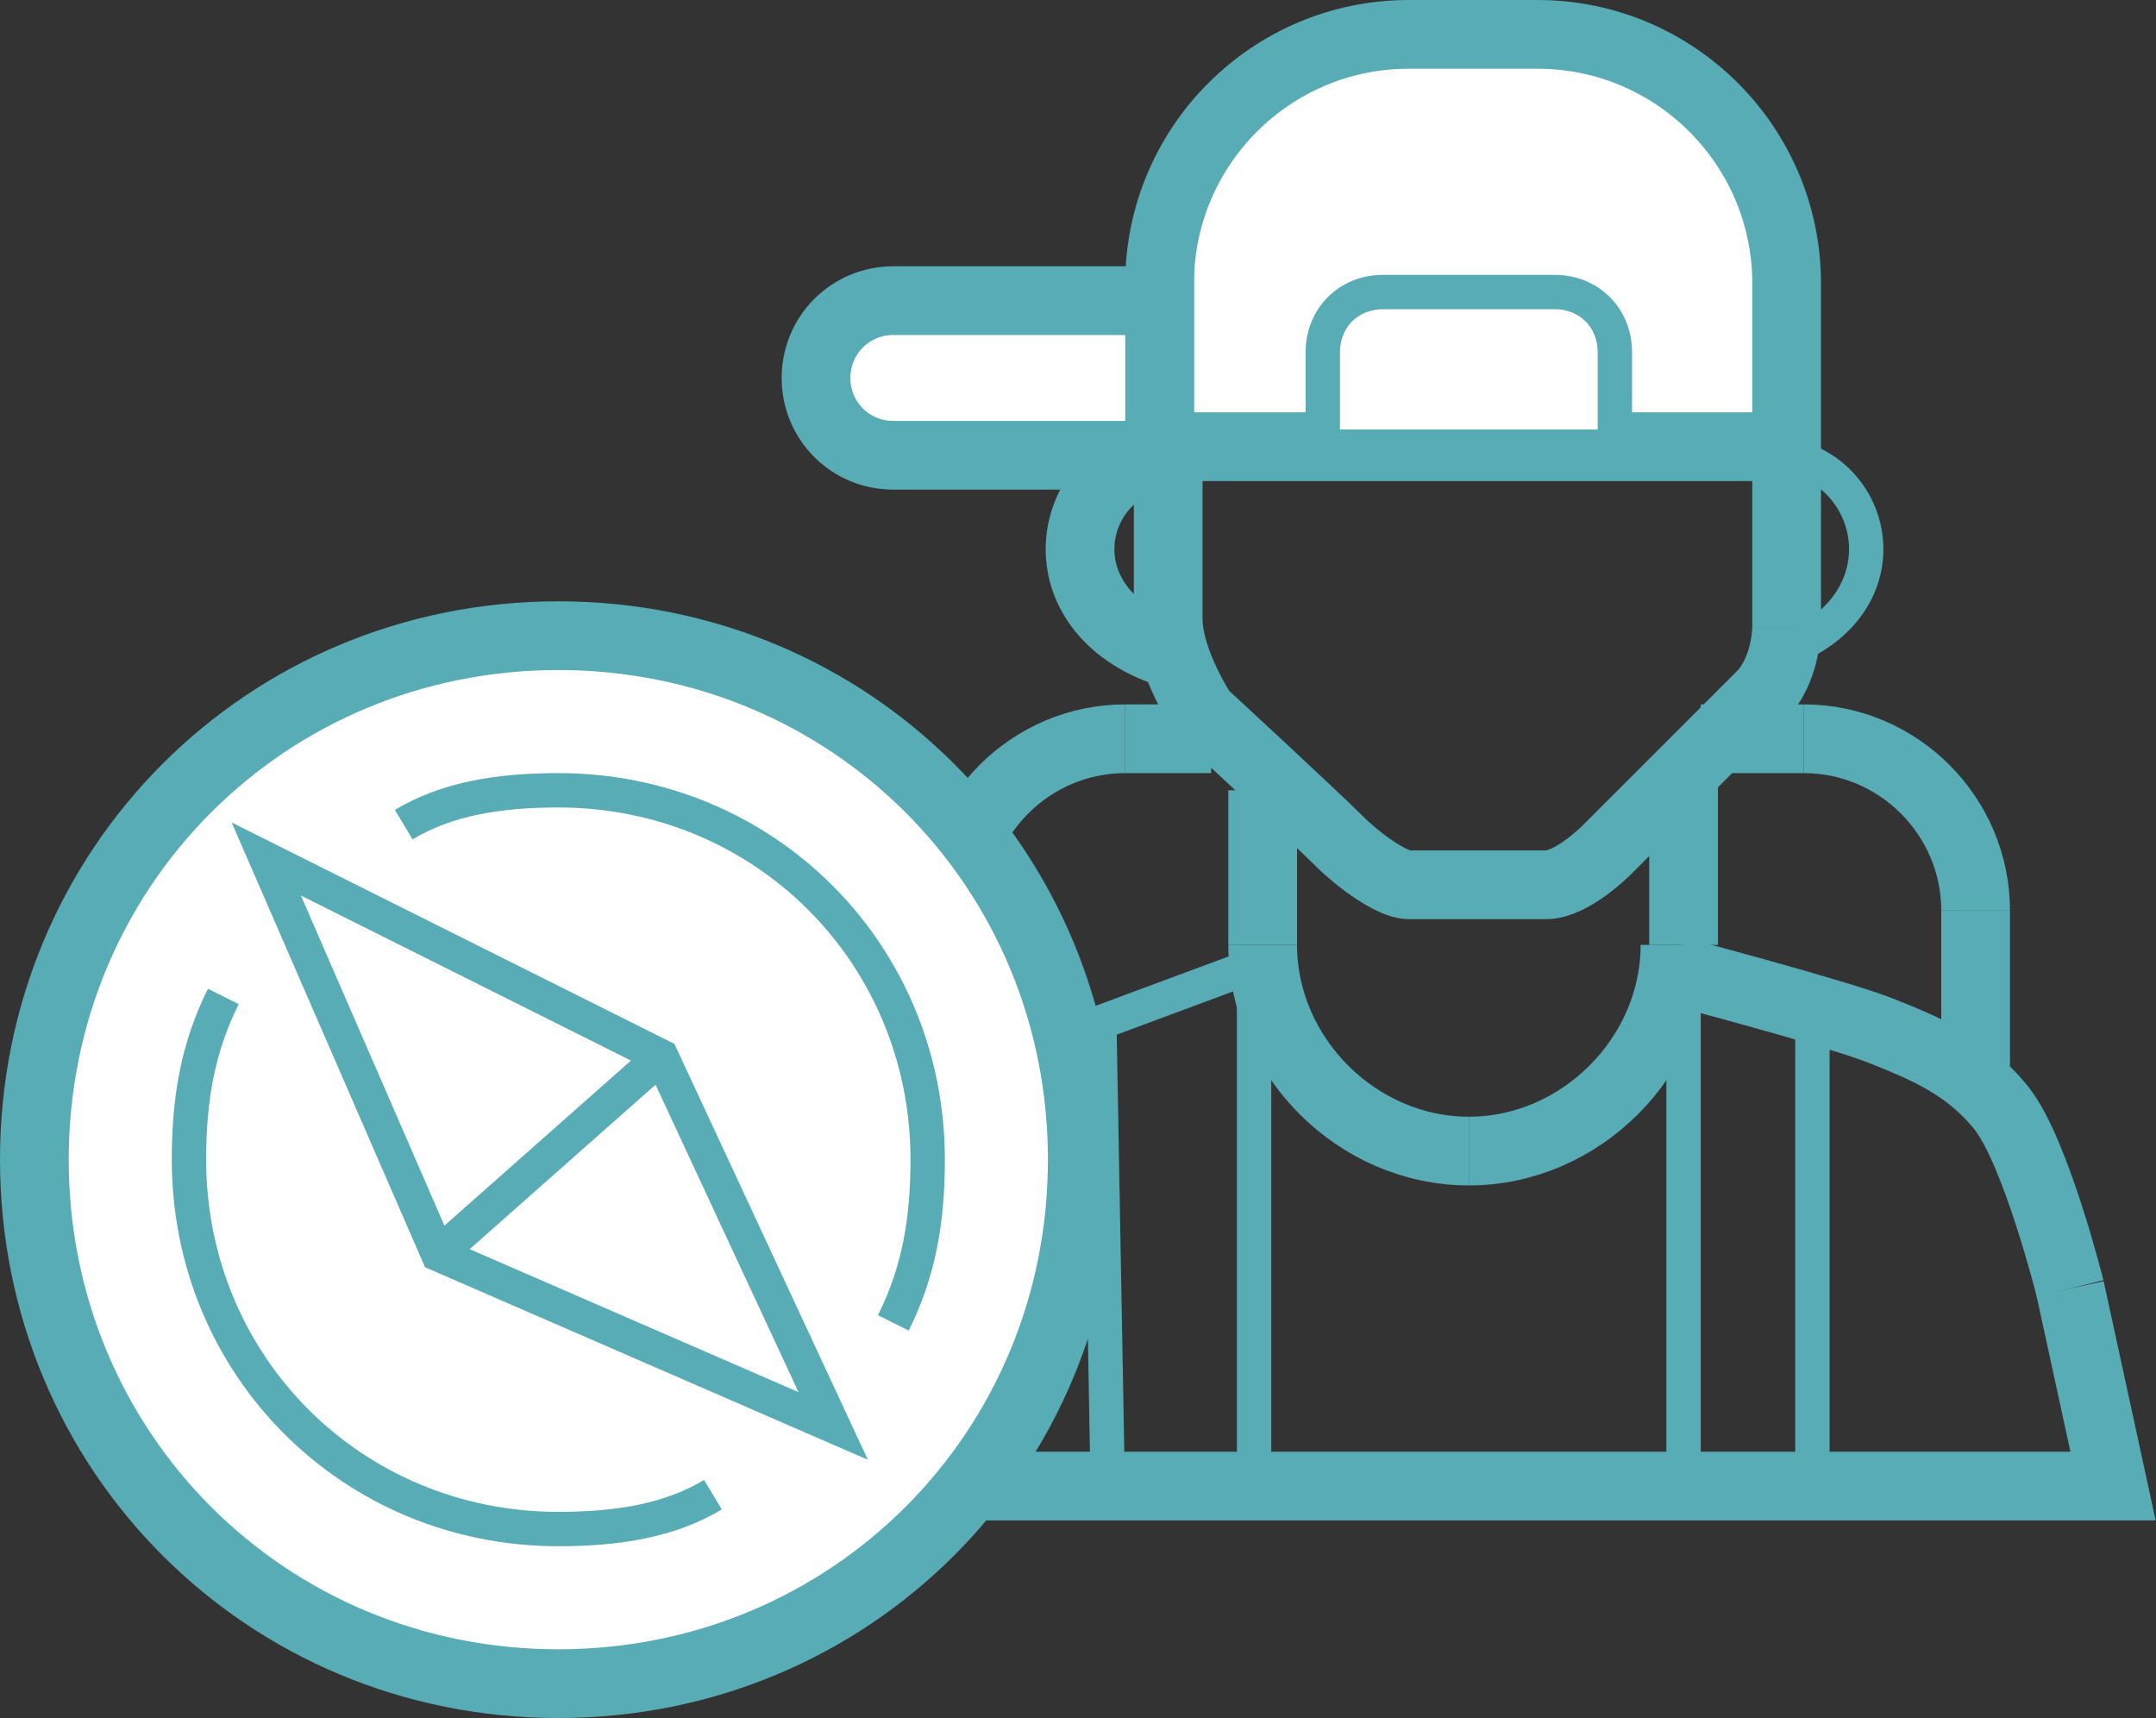 <?xml version="1.0" encoding="UTF-8"?> <svg xmlns="http://www.w3.org/2000/svg" width="251" height="200" viewBox="0 0 251 200" fill="none"><rect x="0" y="0" width="251" height="200" fill="#333333" stroke="none"/> <path fill-rule="evenodd" clip-rule="evenodd" d="M179 4H164C148 4 135 17 135 33V52H208V33C208 17 195 4 179 4Z" fill="white" stroke="#57ACB6" stroke-width="8" stroke-miterlimit="22.926"></path> <path d="M208 53V73" stroke="#57ACB6" stroke-width="8" stroke-miterlimit="22.926"></path> <path d="M208 73C208 73 208 78 205 81C202 84 187 99 187 99C187 99 183 103 180 103C176 103 166 103 164 103C162 103 158 100 156 98C153 95 140 83 140 83C140 83 136 77 136 72C136 67 136 53 136 53" stroke="#57ACB6" stroke-width="8" stroke-miterlimit="22.926"></path> <path fill-rule="evenodd" clip-rule="evenodd" d="M181 34H161C157 34 154 37 154 41V52H188V41C188 37 185 34 181 34Z" fill="white" stroke="#57ACB6" stroke-width="4" stroke-miterlimit="22.926"></path> <path fill-rule="evenodd" clip-rule="evenodd" d="M135 53H104C99 53 95 49 95 44C95 39 99 35 104 35H135V54V53Z" fill="white" stroke="#57ACB6" stroke-width="8" stroke-miterlimit="22.926"></path> <path d="M147 92V110" stroke="#57ACB6" stroke-width="8" stroke-miterlimit="22.926"></path> <path d="M147 110C147 123 158 134 171 134" stroke="#57ACB6" stroke-width="8" stroke-miterlimit="22.926"></path> <path d="M171 134C184 134 195 123 195 110" stroke="#57ACB6" stroke-width="8" stroke-miterlimit="22.926"></path> <path d="M196 110V89" stroke="#57ACB6" stroke-width="8" stroke-miterlimit="22.926"></path> <path d="M114 173H164H246L241 150" stroke="#57ACB6" stroke-width="8" stroke-miterlimit="22.926"></path> <path d="M241 150C241 150 237 134 233 129C229 124 224 122 219 120C214 118 195 113 195 113" stroke="#57ACB6" stroke-width="8" stroke-miterlimit="22.926"></path> <path d="M147 112L112 125" stroke="#57ACB6" stroke-width="4" stroke-miterlimit="22.926"></path> <path d="M211 118V173" stroke="#57ACB6" stroke-width="4" stroke-miterlimit="22.926"></path> <path d="M128 120L129 175" stroke="#57ACB6" stroke-width="4" stroke-miterlimit="22.926"></path> <path d="M196 114V173" stroke="#57ACB6" stroke-width="4" stroke-miterlimit="22.926"></path> <path d="M146 113V173" stroke="#57ACB6" stroke-width="4" stroke-miterlimit="22.926"></path> <path d="M141 86H131" stroke="#57ACB6" stroke-width="8" stroke-miterlimit="22.926"></path> <path d="M131 86C120 86 111 95 111 106" stroke="#57ACB6" stroke-width="8" stroke-miterlimit="22.926"></path> <path d="M111 106V125" stroke="#57ACB6" stroke-width="8" stroke-miterlimit="22.926"></path> <path d="M230 127V106" stroke="#57ACB6" stroke-width="8" stroke-miterlimit="22.926"></path> <path d="M230 106C230 95 221 86 210 86" stroke="#57ACB6" stroke-width="8" stroke-miterlimit="22.926"></path> <path d="M210 86H198" stroke="#57ACB6" stroke-width="8" stroke-miterlimit="22.926"></path> <path fill-rule="evenodd" clip-rule="evenodd" d="M65 74C31 74 4 101 4 135C4 169 31 196 65 196C99 196 126 169 126 135C126 101 99 74 65 74Z" fill="white" stroke="#57ACB6" stroke-width="8" stroke-miterlimit="22.926"></path> <path d="M26 116C23 122 22 128 22 135C22 159 41 178 65 178C72 178 78 177 83 174" stroke="#57ACB6" stroke-width="4" stroke-miterlimit="22.926"></path> <path d="M104 154C107 148 108 142 108 135C108 111 89 92 65 92C58 92 52 93 47 96" stroke="#57ACB6" stroke-width="4" stroke-miterlimit="22.926"></path> <path fill-rule="evenodd" clip-rule="evenodd" d="M97 166L77 123L31 100L51 146L97 166Z" fill="white" stroke="#57ACB6" stroke-width="4" stroke-miterlimit="22.926"></path> <path d="M51 146L77 123" stroke="#57ACB6" stroke-width="4" stroke-miterlimit="22.926"></path> <path d="M208 53C219 55 222 71 207 76" stroke="#57ACB6" stroke-width="4" stroke-miterlimit="22.926"></path> <path d="M135.001 53C124.001 55 121.001 71 136.001 76" stroke="#57ACB6" stroke-width="8" stroke-miterlimit="22.926"></path> </svg> 